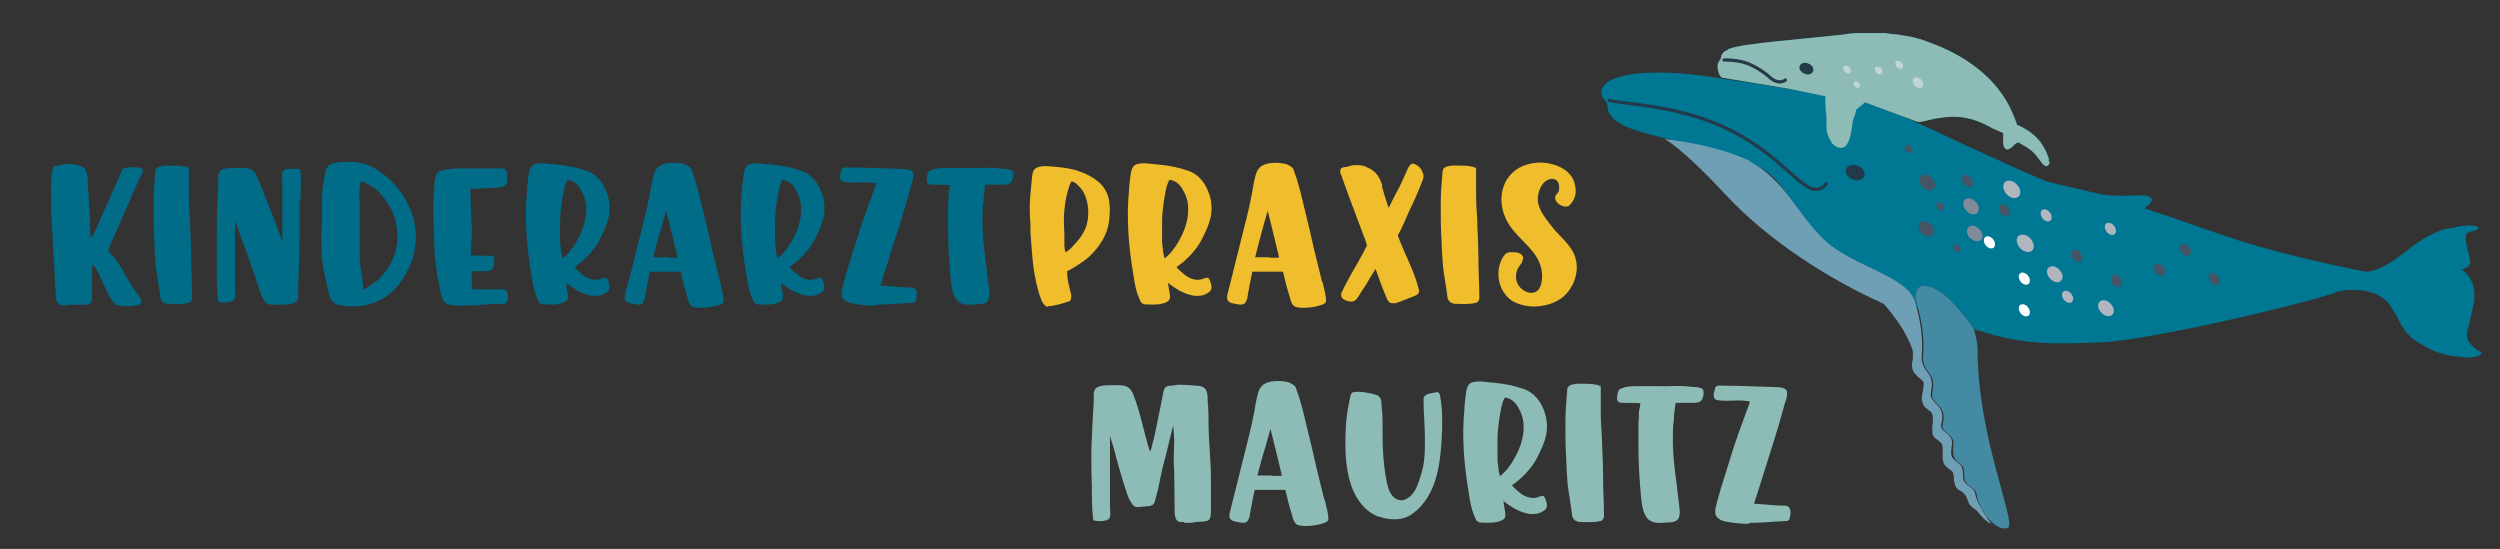 <?xml version="1.0" encoding="UTF-8"?>
<svg id="Ebene_1" xmlns="http://www.w3.org/2000/svg" version="1.1" xmlns:xlink="http://www.w3.org/1999/xlink" viewBox="0 0 537.4 118">
  <rect x="0" y="0" width="537.4" height="118" fill="#333333" stroke="none"/>
  <!-- Generator: Adobe Illustrator 29.2.1, SVG Export Plug-In . SVG Version: 2.1.0 Build 116)  -->
  <defs>
    <style>
      .st0 {
        fill: #006c88;
      }

      .st1 {
        fill: #bfd6d3;
      }

      .st2 {
        fill: #6f9fb4;
      }

      .st3 {
        fill: #fff;
      }

      .st4 {
        fill: #f0bd2d;
      }

      .st5, .st6, .st7 {
        fill: none;
      }

      .st6 {
        stroke: #223a4a;
        stroke-linecap: round;
        stroke-miterlimit: 10;
        stroke-width: .7px;
      }

      .st8 {
        fill: #223a4a;
      }

      .st9 {
        fill: #8dbbb5;
      }

      .st10 {
        fill: #818a98;
      }

      .st11 {
        clip-path: url(#clippath-3);
      }

      .st12 {
        fill: #448aa3;
      }

      .st7 {
        clip-path: url(#clippath-1);
      }

      .st13 {
        fill: #b0b5be;
      }

      .st14 {
        fill: #455566;
      }

      .st15 {
        clip-path: url(#clippath-2);
      }

      .st16 {
        clip-path: url(#clippath);
      }

      .st17 {
        fill: #007793;
      }
    </style>
    <clipPath id="clippath">
      <path class="st5" d="M440.4,34.9c0-.1,0-.2,0-.4v-.2s0-.1,0-.1c0-.1,0-.3-.1-.4-.3-1-.8-1.9-1.3-2.7-1.9-3-5.5-4.3-5.5-4.3h0s0,0,0,0h0,0c0,0,0-.2,0-.2,0-.2-.1-.4-.2-.6-.3-.8-.6-1.6-1-2.4-.7-1.5-1.5-2.8-2.4-4-2.9-3.9-7.9-7.9-15.2-10.5-1.3-.5-2.8-1-4.4-1.3-.2,0-.4,0-.6-.1-.2,0-.4,0-.6-.1-.4,0-.8-.1-1.3-.2-.9,0-1.8-.2-2.7-.3-.9,0-1.8,0-2.8,0-.5,0-.9,0-1.4,0-.2,0-.5,0-.7,0-.2,0-.5,0-.7,0-.5,0-1,0-1.5.1-.5,0-1,.1-1.5.2-1,.1-2,.2-2.9.3-3.9.4-8,.8-11.9,1.2-2,.2-3.9.4-5.8.7-.9.1-1.9.3-2.8.5-.5.1-.9.2-1.4.4-.1,0-.2,0-.3.2-.1,0-.2.1-.3.2h-.2c0,.1-.2.2-.2.2,0,0-.1,0-.2.1h0c-.2.3-.4.5-.5.8,0,.1,0,.3-.1.4,0,0,0,.1,0,.2h0c0,.1,0,.1,0,.1,0,0,0,0,0,0,0,0,0,0,0,0,0,0-.1.1-.2.2,0,0-.1.1-.1.2-.3.4-.4.7-.4,1.1,0,.7.2,1.6.6,2.2l.4.3,13.9,2.3,8.3,1.7c0,.5-.1,1,0,1.7,0,.6,0,1.4.2,2.2,0,.4,0,.8,0,1.2,0,.2,0,.4,0,.7,0,.2,0,.5,0,.7,0,.9.2,1.7.5,2.3,0,.1.1.3.2.4,0,.1.1.2.2.3,0,.1.1.2.1.2,0,0,0,0,.1.2,0,.1.2.3.4.5,1.1.9,1.8.7,2.1.6,1.7-.4,2-5.4,2.1-5.8.1-.3.2-.6.3-.8.2-.5.3-1,.4-1.5.8-.7,1.9-1.6,1.9-1.6l11.3,4.2h.2c.6.1,1.7-.3,3.5-.7l2.3-.3c2.6-.3,5.7,0,9.2,1.9,1,.6,3.2,1.5,3.2,1.5v.7c0,.5,0,.9,0,1.6.1.8.5,1.4,1.1,1.2.3-.1.5-.3.7-.4.2-.2.3-.3.5-.5.2-.2.4-.3.5-.4.2-.1.3-.2.4-.2,0,0,0,0,0,0,0,0,1.5.7,2.9,1.8.7.6,1.3,1.4,1.9,2.2l.3.4c.1.2.3.4.5.5.2.1.3.2.4.2.8.1.8-1.1.8-1.1h0Z"/>
    </clipPath>
    <clipPath id="clippath-1">
      <polygon class="st5" points="344.8 6.4 533.9 6.4 533.9 118 344.8 118 344.8 6.4 344.8 6.4"/>
    </clipPath>
    <clipPath id="clippath-2">
      <path class="st7" d="M440.4,34.9c0-.1,0-.2,0-.4v-.2s0-.1,0-.1c0-.1,0-.3-.1-.4-.3-1-.8-1.9-1.3-2.7-1.9-3-5.5-4.3-5.5-4.3h0s0,0,0,0h0,0c0,0,0-.2,0-.2,0-.2-.1-.4-.2-.6-.3-.8-.6-1.6-1-2.4-.7-1.5-1.5-2.8-2.4-4-2.9-3.9-7.9-7.9-15.2-10.5-1.3-.5-2.8-1-4.4-1.3-.2,0-.4,0-.6-.1-.2,0-.4,0-.6-.1-.4,0-.8-.1-1.3-.2-.9,0-1.8-.2-2.7-.3-.9,0-1.8,0-2.8,0-.5,0-.9,0-1.4,0-.2,0-.5,0-.7,0-.2,0-.5,0-.7,0-.5,0-1,0-1.5.1-.5,0-1,.1-1.5.2-1,.1-2,.2-2.9.3-3.9.4-8,.8-11.9,1.2-2,.2-3.9.4-5.8.7-.9.1-1.9.3-2.8.5-.5.1-.9.2-1.4.4-.1,0-.2,0-.3.2-.1,0-.2.1-.3.2h-.2c0,.1-.2.2-.2.2,0,0-.1,0-.2.1h0c-.2.3-.4.5-.5.8,0,.1,0,.3-.1.4,0,0,0,.1,0,.2h0c0,.1,0,.1,0,.1,0,0,0,0,0,0,0,0,0,0,0,0,0,0-.1.1-.2.2,0,0-.1.1-.1.2-.3.4-.4.7-.4,1.1,0,.7.2,1.6.6,2.2l.4.3,13.9,2.3,8.3,1.7c0,.5-.1,1,0,1.7,0,.6,0,1.4.2,2.2,0,.4,0,.8,0,1.2,0,.2,0,.4,0,.7,0,.2,0,.5,0,.7,0,.9.2,1.7.5,2.3,0,.1.1.3.2.4,0,.1.1.2.2.3,0,.1.1.2.1.2,0,0,0,0,.1.2,0,.1.2.3.4.5,1.1.9,1.8.7,2.1.6,1.7-.4,2-5.4,2.1-5.8.1-.3.2-.6.3-.8.2-.5.3-1,.4-1.5.8-.7,1.9-1.6,1.9-1.6l11.3,4.2h.2c.6.1,1.7-.3,3.5-.7l2.3-.3c2.6-.3,5.7,0,9.2,1.9,1,.6,3.2,1.5,3.2,1.5v.7c0,.5,0,.9,0,1.6.1.8.5,1.4,1.1,1.2.3-.1.5-.3.7-.4.2-.2.3-.3.5-.5.2-.2.4-.3.5-.4.2-.1.3-.2.4-.2,0,0,0,0,0,0,0,0,1.5.7,2.9,1.8.7.6,1.3,1.4,1.9,2.2l.3.4c.1.2.3.4.5.5.2.1.3.2.4.2.8.1.8-1.1.8-1.1h0Z"/>
    </clipPath>
    <clipPath id="clippath-3">
      <path class="st5" d="M424.3,70.8s.8,2.4.8,4.4c0,18.6,8.2,36.6,6.6,38.2-.4.4-2.7.6-5.2-3.2-.6-.9-1.3-2.1-1.6-3.9-.2-1.4-1.6-1.5-2.4-2.7-.5-.8,0-3-.8-3.6-1.4-1.1-2.1-1.4-1.8-4.5.3-2.3-2.8-2.4-2.3-4.3.9-3.4-1.2-3.9-2.1-5.5-.6-1.2.6-2.4-.2-4.5-.4-1.1-2.1-2.2-1.9-4.6.4-5.8-1-9.9-1.4-11.5-.6-2.1-.2-5.1,4.2-2.9,3.5,1.7,8.1,8.5,8.1,8.5h0Z"/>
    </clipPath>
  </defs>
  <path class="st17" d="M501.8,62.9c2.1-.7,4.6-.7,7-.3,4.1.9,5.2,3.3,6.2,5,.2.3.4.6.5,1,.7,1.3,1.4,2.6,2.6,3.7,1.3,1.2,3,2.1,4.6,2.9,1.3.6,2.9,1.1,4.9,1.4.4,0,.7,0,1.1.1h.2c1.3.2,3,.3,4.2-.4,0,0,.3-.2.3-.4,0-.2,0-.3-.3-.4h-.3c-.4-.4-.7-.5-1-.8l-.2-.2c-.8-.8-1.3-1.4-1.3-2.5,0-.6.1-1.1.3-1.7.1-.4.2-.8.3-1.1,0-.6.3-1.3.4-1.9.1-.5.3-1.1.4-1.6.4-2.3.2-4.3-.7-5.8-.1-.2-.3-.5-.5-.7-.3-.6-.9-1-1.5-1.2.5-.1,1-.3,1.4-.6.8-.5.6-1.2.5-1.9-.2-.8-.4-1.7-.6-2.5,0-.3-.2-.6-.2-.9-.1-.6,0-1.1,0-1.6,0-.5.9-.7,1.6-.9.3,0,.5-.1.7-.2,0,0,.3-.1.4-.4,0,0,0-.2-.1-.2-.2-.1-.5-.2-.8-.3-.4,0-.9,0-1.3,0-.1,0-.2,0-.4,0-1.3,0-2.5.4-3.6.6h-.5c-2.3.6-4.5,1.7-6.9,3.4-.7.5-1.4,1-2,1.5-1.9,1.5-3.9,3-6.3,3.9-.6.2-1.2.4-1.9.5,0,0,0,0,0,0-.1,0-.3,0-.4,0-.2,0-15.7-3-27.3-6.7-2.5-.8-5.4-1.8-8.8-3-3.4-1.2-7.2-2.5-11.5-3.9,0,0,.1-.1.2-.2,1.1-.8,1.5-1.4,1.3-1.9-.2-.6-1.5-.8-3.7-.7-2.9.2-5.5,0-7.1-.2-.5-.1-.9-.3-1.2-.3-1.1-.3-9.5-2.2-10.2-2.4-.2,0-.3-.1-.5-.2-.2,0-.3-.1-.5-.2-.3-.1-.7-.3-1-.4-1.4-.6-2.8-1.2-4.2-1.8-5.5-2.5-10.5-4.8-10.5-4.8,0,0-5-2.3-10.5-4.9-.7-.3-1.4-.6-2.1-.9-.7-.3-1.4-.6-2.1-.9-.7-.3-1.4-.6-2-.9-.3-.1-.7-.3-1-.4-.3-.1-.6-.2-.9-.4-.9-.4-1.7-.6-2.1-.8-.7-.2-1.3-.4-1.8-.5-.5,0-1,0-1.5-.1-.3-.1-.5-.2-.5-.2,0,0-.7,2.3-1.2,5.3-.5,2.6-1.2,4.8-2.4,4.5-3.6-.9-2.7-10.2-2.7-10.7s-.6-.2-1.6-.4c-2.7-.7-13.5-2.4-14.2-2.5-3-.4-6.2-.9-9.3-1.4-1.6-.2-5.5-.8-10.1-.9-3.3,0-4.9,0-7.7.5-1.3.3-2.5.6-3.6,1.1-.5.3-1,.6-1.4,1.1-.2.2-.4.5-.5.7-.5,1.4.2,2.2.7,2.6.1.3.3.5.4.8,0,7,14.6,6.2,31.2,12.8,7.3,2.9,7,8.6,17.1,18.3,11.2,9,16,13.2,35.1,18.6,8.8,2.4,17.3,1.6,22.5,1.5,8.5-.2,39.1-7,50.7-10.7h0Z"/>
  <path class="st0" d="M440.4,34.9c0-.1,0-.2,0-.4v-.2s0-.1,0-.1c0-.1,0-.3-.1-.4-.3-1-.8-1.9-1.3-2.7-1.9-3-5.5-4.3-5.5-4.3h0s0,0,0,0h0,0c0,0,0-.2,0-.2,0-.2-.1-.4-.2-.6-.3-.8-.6-1.6-1-2.4-.7-1.5-1.5-2.8-2.4-4-2.9-3.9-7.9-7.9-15.2-10.5-1.3-.5-2.8-1-4.4-1.3-.2,0-.4,0-.6-.1-.2,0-.4,0-.6-.1-.4,0-.8-.1-1.3-.2-.9,0-1.8-.2-2.7-.3-.9,0-1.8,0-2.8,0-.5,0-.9,0-1.4,0-.2,0-.5,0-.7,0-.2,0-.5,0-.7,0-.5,0-1,0-1.5.1-.5,0-1,.1-1.5.2-1,.1-2,.2-2.9.3-3.9.4-8,.8-11.9,1.2-2,.2-3.9.4-5.8.7-.9.1-1.9.3-2.8.5-.5.1-.9.2-1.4.4-.1,0-.2,0-.3.2-.1,0-.2.1-.3.2h-.2c0,.1-.2.2-.2.2,0,0-.1,0-.2.1h0c-.2.3-.4.5-.5.8,0,.1,0,.3-.1.4,0,0,0,.1,0,.2h0c0,.1,0,.1,0,.1,0,0,0,0,0,0,0,0,0,0,0,0,0,0-.1.1-.2.2,0,0-.1.1-.1.2-.3.4-.4.7-.4,1.1,0,.7.2,1.6.6,2.2l.6.3,13.7,2.3,8.3,1.7c0,.5-.1,1,0,1.7,0,.6,0,1.4.2,2.2,0,.4,0,.8,0,1.2,0,.2,0,.4,0,.7,0,.2,0,.5,0,.7,0,.9.2,1.7.5,2.3,0,.1.1.3.2.4,0,.1.1.2.2.3,0,.1.1.2.1.2,0,0,0,0,.1.2,0,.1.2.3.4.5,1.1.9,1.8.7,2.1.6,1.7-.4,2-5.4,2.1-5.8.1-.3.2-.6.3-.8.2-.5.3-1,.4-1.5.8-.7,1.9-1.6,1.9-1.6l11,4.1h.4c.6.1,1.9-.3,3.7-.6l2.1-.3c2.6-.3,5.8,0,9.3,1.9,1,.6,3.3,1.5,3.3,1.5v.7c0,.5,0,.9,0,1.6.1.8.5,1.4,1.1,1.2.3-.1.5-.3.7-.4.2-.2.3-.3.5-.5.2-.2.4-.3.5-.4.2-.1.3-.2.4-.2,0,0,0,0,0,0,0,0,1.5.7,2.9,1.8.7.6,1.3,1.4,1.9,2.2l.3.4c.1.2.3.4.5.5.2.1.3.2.4.2.8.1.8-1.1.8-1.1h0Z"/>
  <g class="st16">
    <polygon class="st9" points="344.8 6.4 533.9 6.4 533.9 118 344.8 118 344.8 6.4 344.8 6.4"/>
  </g>
  <g class="st15">
    <path class="st1" d="M403,16.4c11.3,6,20.6,2.9,27.7,7.4.6.4,3.3,2.4,3.3,2.4l6,2.2.8,8.6-3.8-2.9-2.9-1.9-3.3.2s0-.9-.3-3.7c-1.6-.6-4.6-2-5-2.2-4.8-2.5-12.8,0-12.8,0l-11.6-4.3s2.7-1,1.7-2.3c-2.1-2.7-1.8-4.7.4-3.6h0Z"/>
  </g>
  <path class="st14" d="M413.3,40.2c.7.8,1.7,1,2.3.5.6-.5.5-1.6-.3-2.4-.7-.8-1.7-1-2.3-.5-.6.5-.5,1.6.3,2.4h0Z"/>
  <path class="st14" d="M413.1,50.1c.7.8,1.7,1,2.3.5.6-.5.5-1.6-.3-2.3s-1.7-1-2.3-.5c-.6.5-.5,1.6.3,2.4h0Z"/>
  <path class="st10" d="M423.5,51.1c.7.8,1.7,1,2.3.5.6-.5.5-1.6-.3-2.3-.7-.8-1.7-1-2.3-.5-.6.5-.5,1.6.3,2.4h0Z"/>
  <path class="st10" d="M422.7,45.3c.7.8,1.7,1,2.3.5.6-.5.5-1.6-.3-2.4-.7-.8-1.7-1-2.3-.5-.6.5-.5,1.6.3,2.4h0Z"/>
  <path class="st14" d="M422.2,39.6c.5.6,1.3.8,1.7.4.4-.4.3-1.2-.2-1.8-.5-.6-1.3-.8-1.7-.4-.4.4-.3,1.2.2,1.8h0Z"/>
  <path class="st14" d="M416.5,44.8c.4.4.9.5,1.2.3.3-.3.2-.8-.1-1.2-.4-.4-.9-.5-1.2-.3-.3.3-.2.8.1,1.2h0Z"/>
  <path class="st14" d="M420.1,53.8c.4.4.9.5,1.2.3.3-.3.2-.8-.1-1.2-.4-.4-.9-.5-1.2-.3-.3.3-.2.8.1,1.2h0Z"/>
  <path class="st14" d="M430.1,45.9c.5.6,1.3.8,1.7.4.4-.4.3-1.2-.2-1.8-.5-.6-1.3-.8-1.7-.4-.4.4-.3,1.2.2,1.8h0Z"/>
  <path class="st13" d="M431.3,41.7c.8.9,1.9,1.1,2.6.6.6-.6.5-1.7-.3-2.6-.8-.9-1.9-1.1-2.6-.6-.6.6-.5,1.7.3,2.6h0Z"/>
  <path class="st13" d="M443.7,64.5c.5.6,1.3.8,1.7.4.4-.4.3-1.2-.2-1.8-.5-.6-1.3-.8-1.7-.4s-.3,1.2.2,1.8h0Z"/>
  <path class="st3" d="M426.9,52.8c.5.6,1.3.8,1.7.4.4-.4.3-1.2-.2-1.8-.5-.6-1.3-.8-1.7-.4-.4.4-.3,1.2.2,1.8h0Z"/>
  <path class="st13" d="M440.7,59.9c.7.8,1.8,1,2.3.5.6-.5.5-1.6-.3-2.4-.7-.8-1.8-1-2.3-.5-.6.5-.5,1.6.3,2.4h0Z"/>
  <path class="st3" d="M434.4,67.4c.5.6,1.3.8,1.7.4.4-.4.3-1.2-.2-1.8-.5-.6-1.3-.8-1.7-.4-.4.4-.3,1.2.2,1.8h0Z"/>
  <path class="st3" d="M434.4,60.6c.5.6,1.3.8,1.7.4.4-.4.3-1.2-.2-1.8-.5-.6-1.3-.8-1.7-.4-.4.4-.3,1.2.2,1.8h0Z"/>
  <path class="st14" d="M409.7,32.5c.4.4.9.5,1.2.3.3-.3.2-.8-.1-1.2-.4-.4-.9-.5-1.2-.3-.3.3-.2.8.1,1.2h0Z"/>
  <path class="st1" d="M396.5,15.4c.4.4.9.5,1.2.3.3-.3.2-.8-.1-1.2-.4-.4-.9-.5-1.2-.3-.3.3-.2.8.1,1.2h0Z"/>
  <path class="st1" d="M403.3,15.6c.4.4.9.5,1.2.3.3-.3.2-.8-.1-1.2-.4-.4-.9-.5-1.2-.3-.3.3-.2.8.1,1.2h0Z"/>
  <path class="st1" d="M398.7,18.6c.3.3.7.4,1,.2.2-.2.2-.7-.1-1-.3-.3-.7-.4-1-.2-.2.2-.2.7.1,1h0Z"/>
  <path class="st1" d="M411.6,18.4c.5.5,1.2.7,1.6.3.4-.3.3-1.1-.2-1.6-.5-.5-1.2-.7-1.6-.3-.4.3-.3,1.1.2,1.6h0Z"/>
  <path class="st13" d="M439.1,47c.5.6,1.3.8,1.7.4.4-.4.3-1.2-.2-1.8-.5-.6-1.3-.8-1.7-.4-.4.4-.3,1.2.2,1.8h0Z"/>
  <path class="st13" d="M434.2,53.3c.8.9,1.9,1.1,2.6.6.6-.6.5-1.7-.3-2.6-.8-.9-1.9-1.1-2.6-.6-.6.6-.5,1.7.3,2.6h0Z"/>
  <path class="st14" d="M445.7,55.7c.5.6,1.3.8,1.7.4.4-.4.3-1.2-.2-1.8-.5-.6-1.3-.8-1.7-.4-.4.4-.3,1.2.2,1.8h0Z"/>
  <path class="st6" d="M370.6,12.9s2.1-.1,4.3.5c2.5.7,5.1,2.8,5.4,3.1.5.5,1,.8,1.6,1,.6.2,1.4.1,1.9-.3"/>
  <path class="st8" d="M387.8,15.8c.8.4,1.6.2,1.9-.4.3-.6-.1-1.4-.9-1.7-.8-.4-1.6-.2-1.9.4-.3.6.1,1.3.9,1.7h0Z"/>
  <path class="st8" d="M424.3,70.8s.8,2.4.8,4.4c0,18.6,8.2,36.6,6.6,38.2-.4.4-2.7.6-5.2-3.2-.6-.9-1.3-2.1-1.6-3.9-.2-1.4-1.6-1.5-2.4-2.7-.5-.8,0-3-.8-3.6-1.4-1.1-2.1-1.4-1.8-4.5.3-2.3-2.8-2.4-2.3-4.3.9-3.4-1.2-3.9-2.1-5.5-.6-1.2.6-2.4-.2-4.5-.4-1.1-2.1-2.2-1.9-4.6.4-5.8-1-9.9-1.4-11.5-.6-2.1-.2-5.1,4.2-2.9,3.5,1.7,8.1,8.5,8.1,8.5h0Z"/>
  <g class="st11">
    <polygon class="st12" points="408.1 118.8 439.9 118.8 439.9 35.1 408.1 35.1 408.1 118.8 408.1 118.8"/>
  </g>
  <path class="st2" d="M376.6,34.8c-8-3.9-18.8-4.9-18.8-4.9,0,0,3.3,1.4,12.9,11.7,9.5,10.3,22.8,18.6,34.2,23.7,1,1.1,2.5,2.9,4.2,5.6.4.7.8,1.5,1.2,2.3.2.4.4.8.5,1.2.2.4.3.8.4,1.2,0,.4,0,.8,0,1.2,0,.4-.1.9-.2,1.4,0,.5,0,1.1.3,1.6.1.3.3.5.5.7.2.2.3.3.5.5.3.3.7.6,1,.9,0,0,.1.1.2.2,0,0,0,0,0,0,0,0,0,0,0,.1,0,0,0,.2,0,.3,0,0,0,.2,0,.3,0,.4-.3,2.1-.4,2.6,0,.1,0,.3,0,.4,0,.1.2,1,.4,1.3,0,0,0,.1.1.2h.1c0,.2.2.3.3.4.2.2.4.3.6.5.2.1.4.3.5.4,0,0,.1.1.2.2h0c0,.1,0,.2,0,.2.2.2.2.6.2,1,0,.4,0,.8-.1,1.3,0,.4-.1.9,0,1.4,0,.1,0,.3,0,.4,0,.1,0,.3.1.4,0,.1.2.3.2.4.1.1.2.2.3.3.4.3.7.5,1,.8.1.1.3.3.4.4,0,0,0,.1.1.2,0,0,0,.1,0,.2.1.3.1.7.1,1.1,0,.4,0,.8,0,1.2,0,.4,0,.9.2,1.3,0,.1,0,.2.1.3,0,.1.1.2.2.3.1.2.3.3.5.5.3.3.7.5.9.7.2.2.4.4.4.7v.2c0,0,.1.2.1.2,0,.2,0,.3,0,.5,0,.3,0,.7.2,1.1,0,.4.2.8.5,1.1.1.2.3.3.5.4.1,0,.3.2.4.2.2.2.4.3.6.5.4.4.5.8.7,1.2,0,.2.2.5.3.8.1.3.3.5.5.7.4.4.8.6,1,.8.3.2.5.5.7.7.1.2.2.3.3.4,1,1.2,2,1.8,2.3,1.9-.4-.8-2.9-3.8-3.4-6.4-.2-1.4-1.6-1.5-2.4-2.7-.5-.8.1-2.5-.8-3.6-2.1-1.6-2.2-1.6-1.8-4.5.3-2.3-2.8-2.4-2.3-4.3.9-3.4-1.2-3.9-2.1-5.5-.6-1.2.6-2.4-.2-4.5-.4-1.1-2.1-2.2-1.9-4.6.4-5.8-1-9.9-1.4-11.5-1.6-5.7-13.2-7.6-19.3-13.2-5.9-5.4-8.8-13.4-16.4-17.1h0Z"/>
  <path class="st6" d="M345.9,21.6c2.9.6,10.2,1.1,16.4,2.8,21.5,5.6,25.4,20.7,30.3,15.1"/>
  <path class="st8" d="M398.1,38.5c1,.5,2.2.3,2.6-.5.4-.8-.1-1.8-1.2-2.3-1-.5-2.2-.3-2.6.5-.4.8.1,1.8,1.2,2.3h0Z"/>
  <path class="st13" d="M451.7,67.2c.7.8,1.8,1,2.3.5.6-.5.5-1.6-.3-2.4-.7-.8-1.8-1-2.3-.5-.6.5-.5,1.6.3,2.4h0Z"/>
  <path class="st13" d="M452.9,49.9c.5.6,1.3.8,1.7.4.4-.4.3-1.2-.2-1.8-.5-.6-1.3-.8-1.7-.4-.4.4-.3,1.2.2,1.8h0Z"/>
  <path class="st14" d="M454.2,61.1c.5.6,1.3.8,1.7.4.4-.4.3-1.2-.2-1.8-.5-.6-1.3-.8-1.7-.4-.4.4-.3,1.2.2,1.8h0Z"/>
  <path class="st14" d="M463.5,58.7c.5.6,1.3.8,1.7.4.4-.4.3-1.2-.2-1.8-.5-.6-1.3-.8-1.7-.4-.4.4-.3,1.2.2,1.8h0Z"/>
  <path class="st14" d="M469,54.4c.5.6,1.3.8,1.7.4.4-.4.3-1.2-.2-1.8-.5-.6-1.3-.8-1.7-.4-.4.4-.3,1.2.2,1.8h0Z"/>
  <path class="st14" d="M475.2,60.7c.5.6,1.3.8,1.7.4.4-.4.3-1.2-.2-1.8-.5-.6-1.3-.8-1.7-.4-.4.4-.3,1.2.2,1.8h0Z"/>
  <path class="st1" d="M407.7,14.4c.4.4.9.5,1.2.3.3-.3.2-.8-.1-1.2-.4-.4-.9-.5-1.2-.3-.3.3-.2.8.1,1.2h0Z"/>
  <path class="st0" d="M14.3,65.5h3.8c.5,0,1.1,0,1.4-.4.3-.3.3-.9.3-1.3v-6.9c1.4.4,3.4,7.9,5.3,8.7,2.8.4,2.7.2,4.6,0,.9-.4.9-.9,0-2.2-2.5-3.1-3.9-7.2-6-8.9-.5-.3-.4-1.2-.2-1.3.1-.3,5.9-13.7,6.6-15,1.1-1.7.4-2,.2-2.1-.2-.1-3.5-.4-4,.3l-2.5,5.8-3.6,8c-.4.8-.8,1.1-.8,0,0-3.5-.3-6.9-.5-10.3,0-.8,0-1.6-.2-2.4,0-.4-.2-.9-.5-1.3-.2-.2-.4-.3-.7-.4-1.7-.8-3.4-.6-5.2-.2-.3,0-.7.1-.8.4-.1.2-.1.3-.2.5-.4,2.2-.4,4.4-.3,6.6v2.4c0,0,1,18.1,1,18.1,0,.7.2,1.6.9,1.9.4.2.9.2,1.3.2h0Z"/>
  <path class="st0" d="M35.8,65.3c1.7,0,3.1.2,4.7-.2.2,0,.4-.1.5-.3.3-.3.3-.6.3-.9,0-2.4-.2-5.7-.2-8.4,0-2.1-.1-4.3-.2-6.4,0-2.3-.3-4.6-.3-6.9s0-3.7,0-5.6,0-.3-.1-.4c-.1-.1-.2-.2-.4-.3-.8-.2-1.7-.3-2.5-.3-1.2,0-4.1-.3-4.2,1.2-.2,2.3-.4,4.7-.4,7.1s0,5.6.2,8.3c0,1.7.2,3.5.3,5.2.2,1.7.7,4.4.9,6.1,0,.6.2,1.1.7,1.5.2.1.4.2.6.2h0Z"/>
  <path class="st0" d="M64.6,42.8c0-2.1.2-4,0-6.1,0-.2-.2-.3-.3-.3-.8-.1-2.6-.3-3.3.2-.6.4-.3,2.2-.3,2.9,0,4.2,0,8.4,0,12.5-1.2-3.7-3.9-10.2-5.3-13.7-.3-.7-.7-1.6-1.5-1.9-.7-.3-1.7-.4-3.5-.3-1.1,0-2.9,0-3.3,1-.1.3-.2.6-.2,1v1.8c-.2,3.3-.3,6.6-.3,9.9v1.5c0,2.2,0,4.3,0,6.6s0,4.7.3,6.7c0,0,0,.1,0,.2,0,0,.1,0,.2.1.8.2,2.4.2,3.1-.3.6-.4.3-2.2.3-2.9,0-4.7,0-10,0-14.7,0,0,0,.3.1.5,0,.2.1.4.2.5l.5,1.6,1.4,3.8c.8,2.2,2.6,7.3,3.3,9.6.2.6.6,1.3,1,1.9.2.3.5.6,1.5.6h1.9c1.9,0,3.3-.2,3.6-1.1.1-.3.1-.6.1-1v-2c.2-3.3.2-7.2.3-10.5v-1.5c0-2.2,0-4.3,0-6.6h0Z"/>
  <path class="st0" d="M78.4,65.6c2.6-.4,5-1.8,6.7-3.7.9-1,1.6-2,2.2-3.2.6-1,1.1-2,1.4-3.2,2.4-7.6-1.6-15.5-8.3-19.4-1.5-.9-3.4-1.3-5.2-1.3-1,0-2,0-3,.2-.7,0-1.4.3-1.8.9-.6.9-.7,2.5-.9,3.5-.2,1.3-.3,2.7-.3,4v4.3c-.2,2.6-.1,5.2,0,7.8.3,2.6,1,5.2,1.5,7.7.2,1,.9,2,1.9,2.3,1.8.4,3.7.5,5.6.2h0ZM78.2,62.3c-.2-.8-.2-1.5-.3-2.3l-.3-1.7-.3-2.7c0-1.8,0-3.6,0-5.4,0-2.1,0-4.2,0-6.3,0-1.5-.2-3.1.2-4.6,0,0,0-.2.2-.3h.2c1.1.5,2,1,2.9,1.7.9.7,1.6,1.7,2.3,2.6,1.6,2.3,2.4,4.9,2.3,7.7,0,.4,0,.8,0,1.2-.3,2-1,4-2.2,5.7-.6.9-1.3,1.7-2.1,2.4-.2.1-2.7,2-2.8,1.9h0Z"/>
  <path class="st0" d="M98.4,65.7c1.8,0,3.6,0,5.3-.2.9,0,1.8-.2,2.7-.2.7,0,2.2.3,2.6-.4.1-.3.1-.5.2-.8,0-.7,0-1.7-.9-1.9-1,0-2,0-3,0-.7,0-1.4,0-2.1,0s-1.5,0-1.6,0c-.2-.5-.2-1.1-.2-1.7s0-1.4,0-2.1c.9-.2,1.6-.1,2.5-.1.6,0,1.2,0,1.7-.3.8-.3.8-2.9.3-3-1.3,0-3.5-.1-4.7-.1,0-.8,0-1.6.1-2.5.1-2,.2-3.9,0-5.9l-.2-5.7c0,0,0-.1.1-.2,0,0,0,0,.2,0,1.2,0,2.5-.1,3.8-.2,1,0,2,0,3-.3.6-.2.7-.6.8-1.2,0-.5,0-1.6-.1-2.1-.3-.7-1.2-.6-1.8-.6-1,0-1.9,0-2.8,0-1.5,0-3,0-4.5,0-1.7,0-2.6,0-4.2.3-.6,0-1.2.3-1.6.7-.7.9-.6,2.8-.7,3.9-.2,2.4-.3,4-.1,6.5,0,1,.1,2.1.1,3.2,0,4.2.6,8.4,1.5,12.4.5,2.2,1.4,2.4,3.4,2.5h0Z"/>
  <path class="st0" d="M117,65.4c.8.1,1.8.1,2.8,0,.9-.2,2.2-.4,2.3-1.4,0-.4,0-.7-.1-1.1-.1-.7-.3-1.5-.3-2.2,0,.3,1.3,1,1.5,1.2,1.2.8,2.7,1.5,4.3,1.7.7,0,1.5,0,2.1-.3.6-.3,1.3-.6,1.4-1.3.1-.7-.2-1.6-.6-2.2,0,0-.1-.1-.2-.1,0,0-.1,0-.2,0-.2,0-.4.1-.7.2-.2,0-.5.2-.7.2-1.2.2-2.4-.3-3.3-1-.2-.2-1.3-1-1.8-1.7,1.7-1.1,4-3.3,5.2-5.5.9-1.7,1.8-3.5,2.2-5.5.3-1.9.1-3.6-.6-5.3-.8-2-2.2-3.7-4.3-4.4-2-.7-4-1.1-6.1-1.3-1-.1-2-.2-3.1-.3-.8,0-1.7,0-2.4.5-.6.6-.7,1.5-.8,2.3-.1,1-.3,2-.3,3-.6,6-.1,12,.9,18,.3,2,.6,3.9,1.5,5.7,0,.2.2.4.3.5.3.3.7.3,1,.4h0ZM121,55.6c-.1,0-.4-1.6-.4-1.6,0-.7-.2-1.4-.2-2.1v-.4c0-1.3,0-2.5,0-3.8,0-1.6.2-3.1.4-4.6.3-1.4.4-3,1.1-4.3.2-.4,1.4.3,1.6.4.5.4,1,.9,1.3,1.5.7,1.1,1.1,2.3,1.2,3.6.2,2.6-.7,5.3-2,7.5-.7,1.3-1.8,2.8-3,3.7h0Z"/>
  <path class="st0" d="M154.8,60.6c-.5-2-1.2-4.8-1.7-6.9-.7-3.1-1.3-5.8-2.1-8.9-.7-3-1.3-5.6-2.4-8.5-.2-.4-1-.8-1.4-1-1.6-.4-3.3-.4-4.6,0-.4.2-.8.3-1.1.6-.7.7-.9,1.3-1.1,2.2-.3,1.1-.5,2.4-.7,3.6-.7,3.7-1.6,7-2.5,10.6-.9,3.6-1.7,6.9-2.7,10.4-.4,1.5-.3,2,.6,2.4,2.4.6,2.9.5,3.3-.4.3-.6.3-1.2.4-1.7.3-1.7.6-3.2.9-4.6h6.6c.4,1.7.8,3.4,1.4,5.3.3,1.1.5,2,1.4,2.3,2,.5,5.2-.2,6-.7.6-.4.7-.5-.3-4.7h0ZM143.6,55.3h-3.2c.5-1.9,1-3.9,1.7-6.1.3-1.1.8-2.9,1.1-3.9.4,1.5,1.4,5.6,2.4,9.8,0,0,0,.2,0,.3-.7,0-1.3,0-2,0h0Z"/>
  <path class="st0" d="M163.2,65.4c.8.1,1.8.1,2.8,0,.9-.2,2.2-.4,2.3-1.4,0-.4,0-.7-.1-1.1-.1-.7-.3-1.5-.3-2.2,0,.3,1.3,1,1.5,1.2,1.2.8,2.7,1.5,4.3,1.7.7,0,1.5,0,2.1-.3.6-.3,1.3-.6,1.4-1.3.1-.7-.2-1.6-.6-2.2,0,0-.1-.1-.2-.1,0,0-.1,0-.2,0-.2,0-.4.1-.7.2-.2,0-.5.2-.7.2-1.2.2-2.4-.3-3.3-1-.2-.2-1.3-1-1.8-1.7,1.7-1.1,4-3.3,5.2-5.5.9-1.7,1.8-3.5,2.2-5.5.3-1.9.1-3.6-.6-5.3-.8-2-2.2-3.7-4.3-4.4-2-.7-4-1.1-6.1-1.3-1-.1-2-.2-3.1-.3-.8,0-1.7,0-2.4.5-.6.6-.7,1.5-.8,2.3-.1,1-.3,2-.3,3-.6,6-.1,12,.9,18,.3,2,.6,3.9,1.5,5.7,0,.2.2.4.3.5.3.3.7.3,1,.4h0ZM167.2,55.6c-.1,0-.4-1.6-.4-1.6,0-.7-.2-1.4-.2-2.1v-.4c0-1.3,0-2.5,0-3.8,0-1.6.2-3.1.4-4.6.3-1.4.4-3,1.1-4.3.2-.4,1.4.3,1.6.4.5.4,1,.9,1.3,1.5.7,1.1,1.1,2.3,1.2,3.6.2,2.6-.7,5.3-2,7.5-.7,1.3-1.8,2.8-3,3.7h0Z"/>
  <path class="st0" d="M188.2,65.5c2.6,0,5.3-.3,8-.4.2,0,.3,0,.5-.2.1,0,.2-.2.2-.4.2-.7.4-1.9-.3-2.5-.3-.2-.6-.2-.9-.2-2,0-4.1-.3-6.1-.4-.1,0-.3,0-.3,0,0,0,0-.1,0-.2.3-1,.6-1.9.9-2.8,1.1-3.6,2.3-7.2,3.4-10.8.6-1.8,1.1-3.6,1.6-5.4l.7-2.5c.3-.8.6-1.7.4-2.5-.2-.9-2-.9-2.8-.9-3.6-.1-7.3-.3-11-.3-.4,0-1.5-.2-1.6.5-.2.8-.8,2.3.4,2.6,2.3.4,4.7-.2,7,.3h0c0,0,0,.2,0,.3-1.1,3.1-2.3,6.1-3.3,9.2l-.6,1.9c-1,3.3-2.1,6.5-3,9.8-.2.9-.8,2.6-.3,3.4.7,1.1,2,1.2,3.1,1.4,1.3.2,2.7.3,4,.3h0Z"/>
  <path class="st0" d="M207.9,65.5c.7,0,1.4,0,2.1-.1.6,0,1.2,0,1.8-.3,1.3-.6.8-2.7.7-3.8-.5-4.8-1.4-9.6-1.3-14.3,0-1.2,0-2.3.2-3.5,0-1.2.2-2.5.4-3.8,0,0,3.3,0,3.5,0,.9,0,2,0,2.3-1,.2-.5.3-1.3.1-1.8-.3-.7-2.4-.6-3-.7-2.2-.3-4.4,0-6.6-.1-1.5,0-2.9,0-4.3,0-1.3,0-2.7,0-3.9.6-.6.3-.7,1.5-.7,2,0,.8.4,1,1.2,1s3.6,0,3.8.1c0,.6-.2,1.2-.3,1.8,0,.8,0,1.7-.1,2.5,0,1,0,2.1,0,3.2,0,.6,0,1.2,0,1.8,0,3.4.2,6.8.5,10.2.2,1.7.3,4.4,1.8,5.6.6.4,1.3.6,2,.6h0Z"/>
  <path class="st4" d="M225.3,65.8c.2,0,.4,0,.6,0,1.1-.2,2.4-.5,3.5-.9.3,0,.6-.2.7-.4.3-.4.2-1.3,0-1.8-.3-1.5-.7-2.3-.7-4.4.7-.3,3.4-1.9,4.8-3.2,2.1-2,3.8-4.5,4.2-7.5.4-3.3.3-6.5-2.5-8.7-2.2-1.7-4.9-2.6-7.7-2.9-1.5-.1-4.3-.7-5.6.2-.7.5-.7,1.5-.8,2.3-.1,1-.2,2.1-.3,3.2-.2,2.1-.2,4.2,0,6.3,0,.6,0,1.3,0,1.9.3,3.5.4,7.1,1.2,10.6.4,1.9,1,4,1.6,4.8.2.3.6.6.9.7h0ZM229.1,54.3s0,0,0,0c-.3-.6-.3-1.3-.3-2v-2.2c-.3-3.5,0-7.2,1.2-10.5l.3-.6s0,0,0,0c0,0,0,0,0,0,.6,0,1.2.6,1.6,1,.4.4.8.9,1,1.3.6,1.1.9,2.3,1,3.5.1,1.2,0,2.4-.3,3.5-.4,1.3-1,2.4-1.9,3.4-.8.9-1.7,2.1-2.8,2.6,0,0,0,0,0,0h0Z"/>
  <path class="st4" d="M246.4,65.4c.8.1,1.8.1,2.8,0,.9-.2,2.2-.4,2.3-1.4,0-.4,0-.7-.1-1.1-.1-.7-.3-1.5-.3-2.2,0,.3,1.3,1,1.5,1.2,1.2.8,2.7,1.5,4.3,1.7.7,0,1.5,0,2.1-.3.6-.3,1.3-.6,1.4-1.3.1-.7-.2-1.6-.6-2.2,0,0-.1-.1-.2-.1,0,0-.1,0-.2,0-.2,0-.4.1-.7.2-.2,0-.5.2-.7.2-1.2.2-2.4-.3-3.3-1-.2-.2-1.3-1-1.8-1.7,1.7-1.1,4-3.3,5.2-5.5.9-1.7,1.8-3.5,2.2-5.5.3-1.9.1-3.6-.6-5.3-.8-2-2.2-3.7-4.3-4.4-2-.7-4-1.1-6.1-1.3-1-.1-2-.2-3.1-.3-.8,0-1.7,0-2.4.5-.6.6-.7,1.5-.8,2.3-.1,1-.3,2-.3,3-.6,6-.1,12,.9,18,.3,2,.6,3.9,1.5,5.7,0,.2.2.4.3.5.3.3.7.3,1,.4h0ZM250.4,55.6c-.1,0-.4-1.6-.4-1.6,0-.7-.2-1.4-.2-2.1v-.4c0-1.3,0-2.5,0-3.8,0-1.6.2-3.1.4-4.6.3-1.4.4-3,1.1-4.3.2-.4,1.4.3,1.6.4.5.4,1,.9,1.3,1.5.7,1.1,1.1,2.3,1.2,3.6.2,2.6-.7,5.3-2,7.5-.7,1.3-1.8,2.8-3,3.7h0Z"/>
  <path class="st4" d="M284.2,60.6c-.5-2-1.2-4.8-1.7-6.9-.7-3.1-1.3-5.8-2.1-8.9-.7-3-1.3-5.6-2.4-8.5-.2-.4-1-.8-1.4-1-1.6-.4-3.3-.4-4.6,0-.4.2-.8.3-1.1.6-.7.7-.9,1.3-1.1,2.2-.3,1.1-.5,2.4-.7,3.6-.7,3.7-1.6,7-2.5,10.6-.9,3.6-1.7,6.9-2.6,10.4-.4,1.5-.3,2,.6,2.4,2.4.6,2.9.5,3.3-.4.3-.6.3-1.2.4-1.7.3-1.7.6-3.2.9-4.6h6.6c.4,1.7.8,3.4,1.4,5.3.3,1.1.5,2,1.4,2.3,2,.5,5.2-.2,6-.7.6-.4.7-.5-.3-4.7h0ZM273,55.3h-3.2c.5-1.9,1-3.9,1.6-6.1.3-1.1.8-2.9,1.1-3.9.4,1.5,1.4,5.6,2.4,9.8,0,0,0,.2,0,.3-.7,0-1.3,0-2,0h0Z"/>
  <path class="st4" d="M299.5,65.3c1.2-.3,2.4-.8,3.6-1.3.9-.4,2.2-.6,1.9-1.7-.9-3.8-2.8-7.2-4.2-10.8-.1-.3-.3-.7-.3-1,1-1.6,1.7-3.6,2.5-5.3,1-2,1.9-4.1,2.7-6.2.2-.4.3-.8.3-1.2,0-.2,0-.4-.2-.7h0c-.3-1-1-1.6-1.9-1.9-.3,0-.6,0-.8.3-.2.2-.3.5-.5.8-.7,1.6-1.4,3.2-2.2,4.7-.4.7-.8,1.5-1.2,2.3-.2.5-.5,1-.7,1.4-.5-1.5-1-3-1.4-4.5v-.5c-.6-1.7-1.3-2.8-2.9-3.6-.1,0-.3,0-.4-.2-.7-.3-1.3-.4-2-.4-.7,0-1.3,0-2,.3-.6.2-1.6,0-1.7.8,0,.3,0,.7.2,1,1,2.9,2.1,5.8,3.2,8.7.5,1.4,1.1,2.9,1.6,4.3.3.6.5,1.4.7,2,0,0,0,.2,0,.3-.3.5-.6,1.1-.9,1.7-1.5,2.8-3.3,5.6-4.6,8.5,0,0,0,.2,0,.3-.1,1.1,2,1.7,2.8,1.3.6-.3.9-1,1.3-1.6.4-.7.9-1.3,1.3-2,.6-1.1,1.3-2.2,2-3.3.7,1.9,1.3,3.8,2.1,5.6.4,1,.7,2.1,2,1.7h0Z"/>
  <path class="st4" d="M312.5,65.3c1.7,0,3.1.2,4.7-.2.2,0,.4-.1.5-.3.3-.3.3-.6.3-.9,0-2.4-.2-5.7-.2-8.4,0-2.1-.1-4.3-.2-6.4,0-2.3-.3-4.6-.3-6.9s0-3.7,0-5.6,0-.3-.1-.4c-.1-.1-.2-.2-.4-.3-.8-.2-1.6-.3-2.5-.3-1.2,0-4.1-.3-4.2,1.2-.2,2.3-.4,4.7-.4,7.1s0,5.6.2,8.3c0,1.7.2,3.5.3,5.2.2,1.7.7,4.4.9,6.1,0,.6.2,1.1.7,1.5.2.1.4.2.6.2h0Z"/>
  <path class="st4" d="M328.4,65.8c2.2.3,4.9-.2,6.8-1.4,3.3-2.1,4.9-6.9,2.8-10.5-1.3-2.2-3.4-3.7-4.8-5.7-1-1.3-2.1-2.7-2.5-4.3-.5-1.8.4-4.9,2.5-5.4,1.1-.3,1.8.5,1.9,1.2.1.6.1,1.3-.2,1.7-.3.4-.7.7-.6,1.3.3,1.4,2.4,2.2,3.1,1.4,1.4-1.4,1.6-3,1-4.9-.6-2.1-2.9-3.8-6.3-4.2-1.9-.2-4,.2-5.6,1.1-4.4,2.6-4.7,8.2-2.1,12.2,2.1,3.3,6,5.4,6.9,9.4.3,1.3.3,2.9-.3,4.1-1,2-3.6,1.1-4.6-.5-.7-1.1-.7-2.6,0-3.8.2-.3.5-.7.7-1,.2-.4.3-.8.3-1.2-.2-.9-1.4-1.1-2.1-1.1-.6,0-1.1,0-1.6.3-.3.3-.5.6-.7.9-1.3,2.3-1.2,5.3.3,7.5,1.2,1.9,3.1,2.6,5.2,2.9h0Z"/>
  <path class="st9" d="M376,112.4c2.6,0,5.3-.3,8-.4.2,0,.3,0,.5-.2.1,0,.2-.2.2-.4.2-.7.4-1.9-.3-2.5-.3-.2-.6-.2-.9-.2-2,0-4.1-.3-6.1-.4-.1,0-.3,0-.3,0,0,0,0-.1,0-.2.3-1,.6-1.9.9-2.8,1.1-3.6,2.3-7.2,3.4-10.8.6-1.8,1.1-3.6,1.6-5.4l.7-2.5c.3-.8.6-1.7.4-2.5-.2-.9-2-.9-2.8-.9-3.6-.1-7.3-.3-11-.3-.4,0-1.5-.2-1.6.5-.2.8-.8,2.3.4,2.6,2.3.4,4.7-.2,7,.3h0c0,0,0,.2,0,.3-1.1,3.1-2.3,6.1-3.3,9.2l-.6,1.9c-1,3.3-2.1,6.5-3,9.8-.2.9-.8,2.6-.3,3.4.7,1.1,2,1.2,3.1,1.4,1.3.2,2.7.3,4,.3h0Z"/>
  <path class="st9" d="M254.7,112.4c.8,0,1.6,0,2.4-.2.7,0,1.9-.1,2.2-.2.3,0,.5-.2.7-.4.3-.5.3-1.3.3-1.8v-3.3c0-1.6,0-3.2,0-4.8-.1-3.2-.4-6.3-.5-9.6,0-2,0-4-.2-6,0-.8,0-2-.6-2.6-.5-.5-1.3-.6-2-.6-1.1-.1-2.3-.2-3.4-.2s-1.1.2-1.7.2c-.5,0-1.1,0-1.5.5-.3.4-.4,1.3-.5,1.8l-.5,2.5-1,4.9c-.2.8-.3,1.7-.6,2.5l-.3,1.3s-.3.8-.3.7c-1.3-4-2-8.2-3.5-12.1-.3-.7-.7-1.6-1.5-1.9-.9-.4-2.3-.3-3.3-.3-1,0-3.1,0-3.6,1-.1.3-.2.6-.2,1v1.8c-.2,3.3-.4,6.6-.5,9.9v1.5c0,2.2,0,4.3.1,6.6,0,2,0,5,.3,7,0,0,0,.1,0,.2,0,0,.1,0,.2.1.8.2,2.4.2,3.1-.3.6-.4.3-2.2.3-2.9,0-4.7,0-10.3,0-15,0,0,.2.7.3,1l.5,1.6.9,3.4c.7,2.3,1.3,4.6,2.1,6.8.2.6.6,1.3,1,1.9.2.3.5.5.9.6h.5l2-.2c.4,0,.9-.1,1.2-.5.2-.2.2-.4.3-.7.2-.9.5-1.8.7-2.7l.4-2c.4-2,.9-3.9,1.4-5.8l.7-2.9c.2-.8.5-2,.7-2.8.1,1.5.2,2.5.2,3.1,0,2.3-.2,4.5,0,6.7,0,2.4.1,5.6.1,7.9,0,.8-.1,2.6.8,3,.3.2.7.1,1.1.1h0Z"/>
  <path class="st9" d="M284.7,107.5c-.5-2-1.2-4.8-1.7-6.9-.7-3.1-1.3-5.8-2.1-8.9-.7-3-1.3-5.6-2.4-8.5-.2-.4-1-.8-1.4-1-1.6-.4-3.3-.4-4.6,0-.4.2-.8.3-1.1.6-.7.7-.9,1.3-1.1,2.2-.3,1.1-.5,2.4-.7,3.6-.7,3.7-1.6,7-2.5,10.6-.9,3.6-1.7,6.9-2.6,10.4-.4,1.5-.3,2,.6,2.4,2.4.6,2.9.5,3.3-.4.3-.6.3-1.2.4-1.7.3-1.7.6-3.2.9-4.6h6.6c.4,1.7.8,3.4,1.4,5.3.3,1.1.5,2,1.4,2.3,2,.5,5.2-.2,6-.7.6-.4.7-.5-.3-4.7h0ZM273.5,102.2h-3.2c.5-1.9,1-3.9,1.7-6.1.3-1.1.8-2.9,1.1-3.9.4,1.5,1.4,5.6,2.4,9.8,0,0,0,.2,0,.3-.7,0-1.3,0-2,0h0Z"/>
  <path class="st9" d="M296.3,111c2.4.9,5.4,1,7.5-.7,4.9-3.7,5.8-10.2,6.1-16,.2-3,.2-6-.3-9,0-.3-.1-.7-.4-.9h0c-.3-.2-.6-.1-.8,0-1,.2-2.4.2-2.4,1.5,0,2.8.3,5.6.3,8.4,0,2.7,0,5.3-.9,7.9-.5,1.6-1,3.4-2.3,4.5-.6.5-1.4,1-2.2.8-2-.3-2.6-2.7-2.9-4.4-.6-3.2-.8-6.4-.8-9.6v-.8c0-.8,0-1.6,0-2.4,0-.9-.1-1.9-.2-2.8,0-.6,0-1.7-.5-2.2-.1-.1-.3-.3-.4-.3-.9-.4-2-.5-2.9-.7-.7,0-1.4-.2-2.1,0-.2,0-.4,0-.6.3-.1.1-.2.3-.2.5-.5,2.2-.9,4.5-1,6.7-.2,4.1-.2,8.4,1.1,12.4,1,3,3,5.8,6,6.9h0Z"/>
  <path class="st9" d="M318.5,112.3c.8.1,1.8.1,2.8,0,.9-.2,2.2-.4,2.3-1.4,0-.4,0-.7-.1-1.1-.1-.7-.3-1.5-.3-2.2,0,.3,1.3,1,1.5,1.2,1.2.8,2.7,1.5,4.3,1.7.7,0,1.5,0,2.1-.3.6-.3,1.3-.6,1.4-1.3.1-.7-.2-1.6-.6-2.2,0,0-.1-.1-.2-.1,0,0-.1,0-.2,0-.2,0-.4.1-.7.2-.2,0-.5.2-.7.2-1.2.2-2.4-.3-3.3-1-.2-.2-1.3-1-1.8-1.7,1.7-1.1,4-3.3,5.2-5.5.9-1.7,1.8-3.5,2.2-5.5.3-1.9.1-3.6-.6-5.3-.8-2-2.2-3.7-4.3-4.4-2-.7-4-1.1-6.1-1.3-1-.1-2-.2-3.1-.3-.8,0-1.7,0-2.4.5-.6.6-.7,1.5-.8,2.3-.1,1-.3,2-.3,3-.6,6-.1,12,.9,18,.3,2,.6,3.9,1.5,5.7,0,.2.2.4.3.5.3.3.7.3,1,.4h0ZM322.5,102.5c-.1,0-.4-1.6-.4-1.7,0-.7-.2-1.4-.2-2.1v-.4c0-1.3,0-2.5,0-3.8,0-1.6.2-3.1.4-4.6.3-1.4.4-3,1.1-4.3.2-.4,1.4.3,1.6.4.5.4,1,.9,1.3,1.5.7,1.1,1.1,2.3,1.2,3.6.2,2.6-.7,5.3-2,7.5-.7,1.3-1.8,2.8-3,3.7h0Z"/>
  <path class="st9" d="M339.3,112.2c1.7,0,3.1.2,4.7-.2.2,0,.4-.1.5-.3.3-.3.3-.6.3-.9,0-2.4-.2-5.7-.2-8.4,0-2.1-.1-4.3-.2-6.4,0-2.3-.3-4.6-.3-6.9s0-3.7,0-5.6,0-.3-.1-.4c-.1-.1-.2-.2-.4-.3-.8-.2-1.7-.3-2.5-.3-1.2,0-4.1-.3-4.2,1.2-.2,2.3-.4,4.7-.4,7.1s0,5.6.2,8.3c0,1.7.2,3.5.3,5.2.2,1.7.7,4.4.9,6.1,0,.6.2,1.1.7,1.5.2.1.4.2.6.2h0Z"/>
  <path class="st9" d="M356.3,112.4c.7,0,1.4,0,2.1-.1.6,0,1.2,0,1.8-.3,1.3-.6.8-2.7.7-3.8-.5-4.8-1.4-9.6-1.3-14.3,0-1.2,0-2.3.2-3.5,0-1.2.2-2.5.4-3.8,0,0,3.3,0,3.5,0,.9,0,2,0,2.3-1,.2-.5.3-1.3.1-1.8-.3-.7-2.4-.6-3-.7-2.2-.3-4.4,0-6.6-.1-1.5,0-2.9,0-4.3,0-1.3,0-2.7,0-3.9.6-.6.3-.7,1.5-.7,2,0,.8.4,1,1.2,1s3.6,0,3.8.1c0,.6-.2,1.2-.3,1.8,0,.8,0,1.7-.1,2.5,0,1,0,2.1,0,3.2,0,.6,0,1.2,0,1.8,0,3.4.2,6.8.5,10.2.2,1.7.3,4.4,1.8,5.6.6.4,1.3.6,2,.6h0Z"/>
</svg>